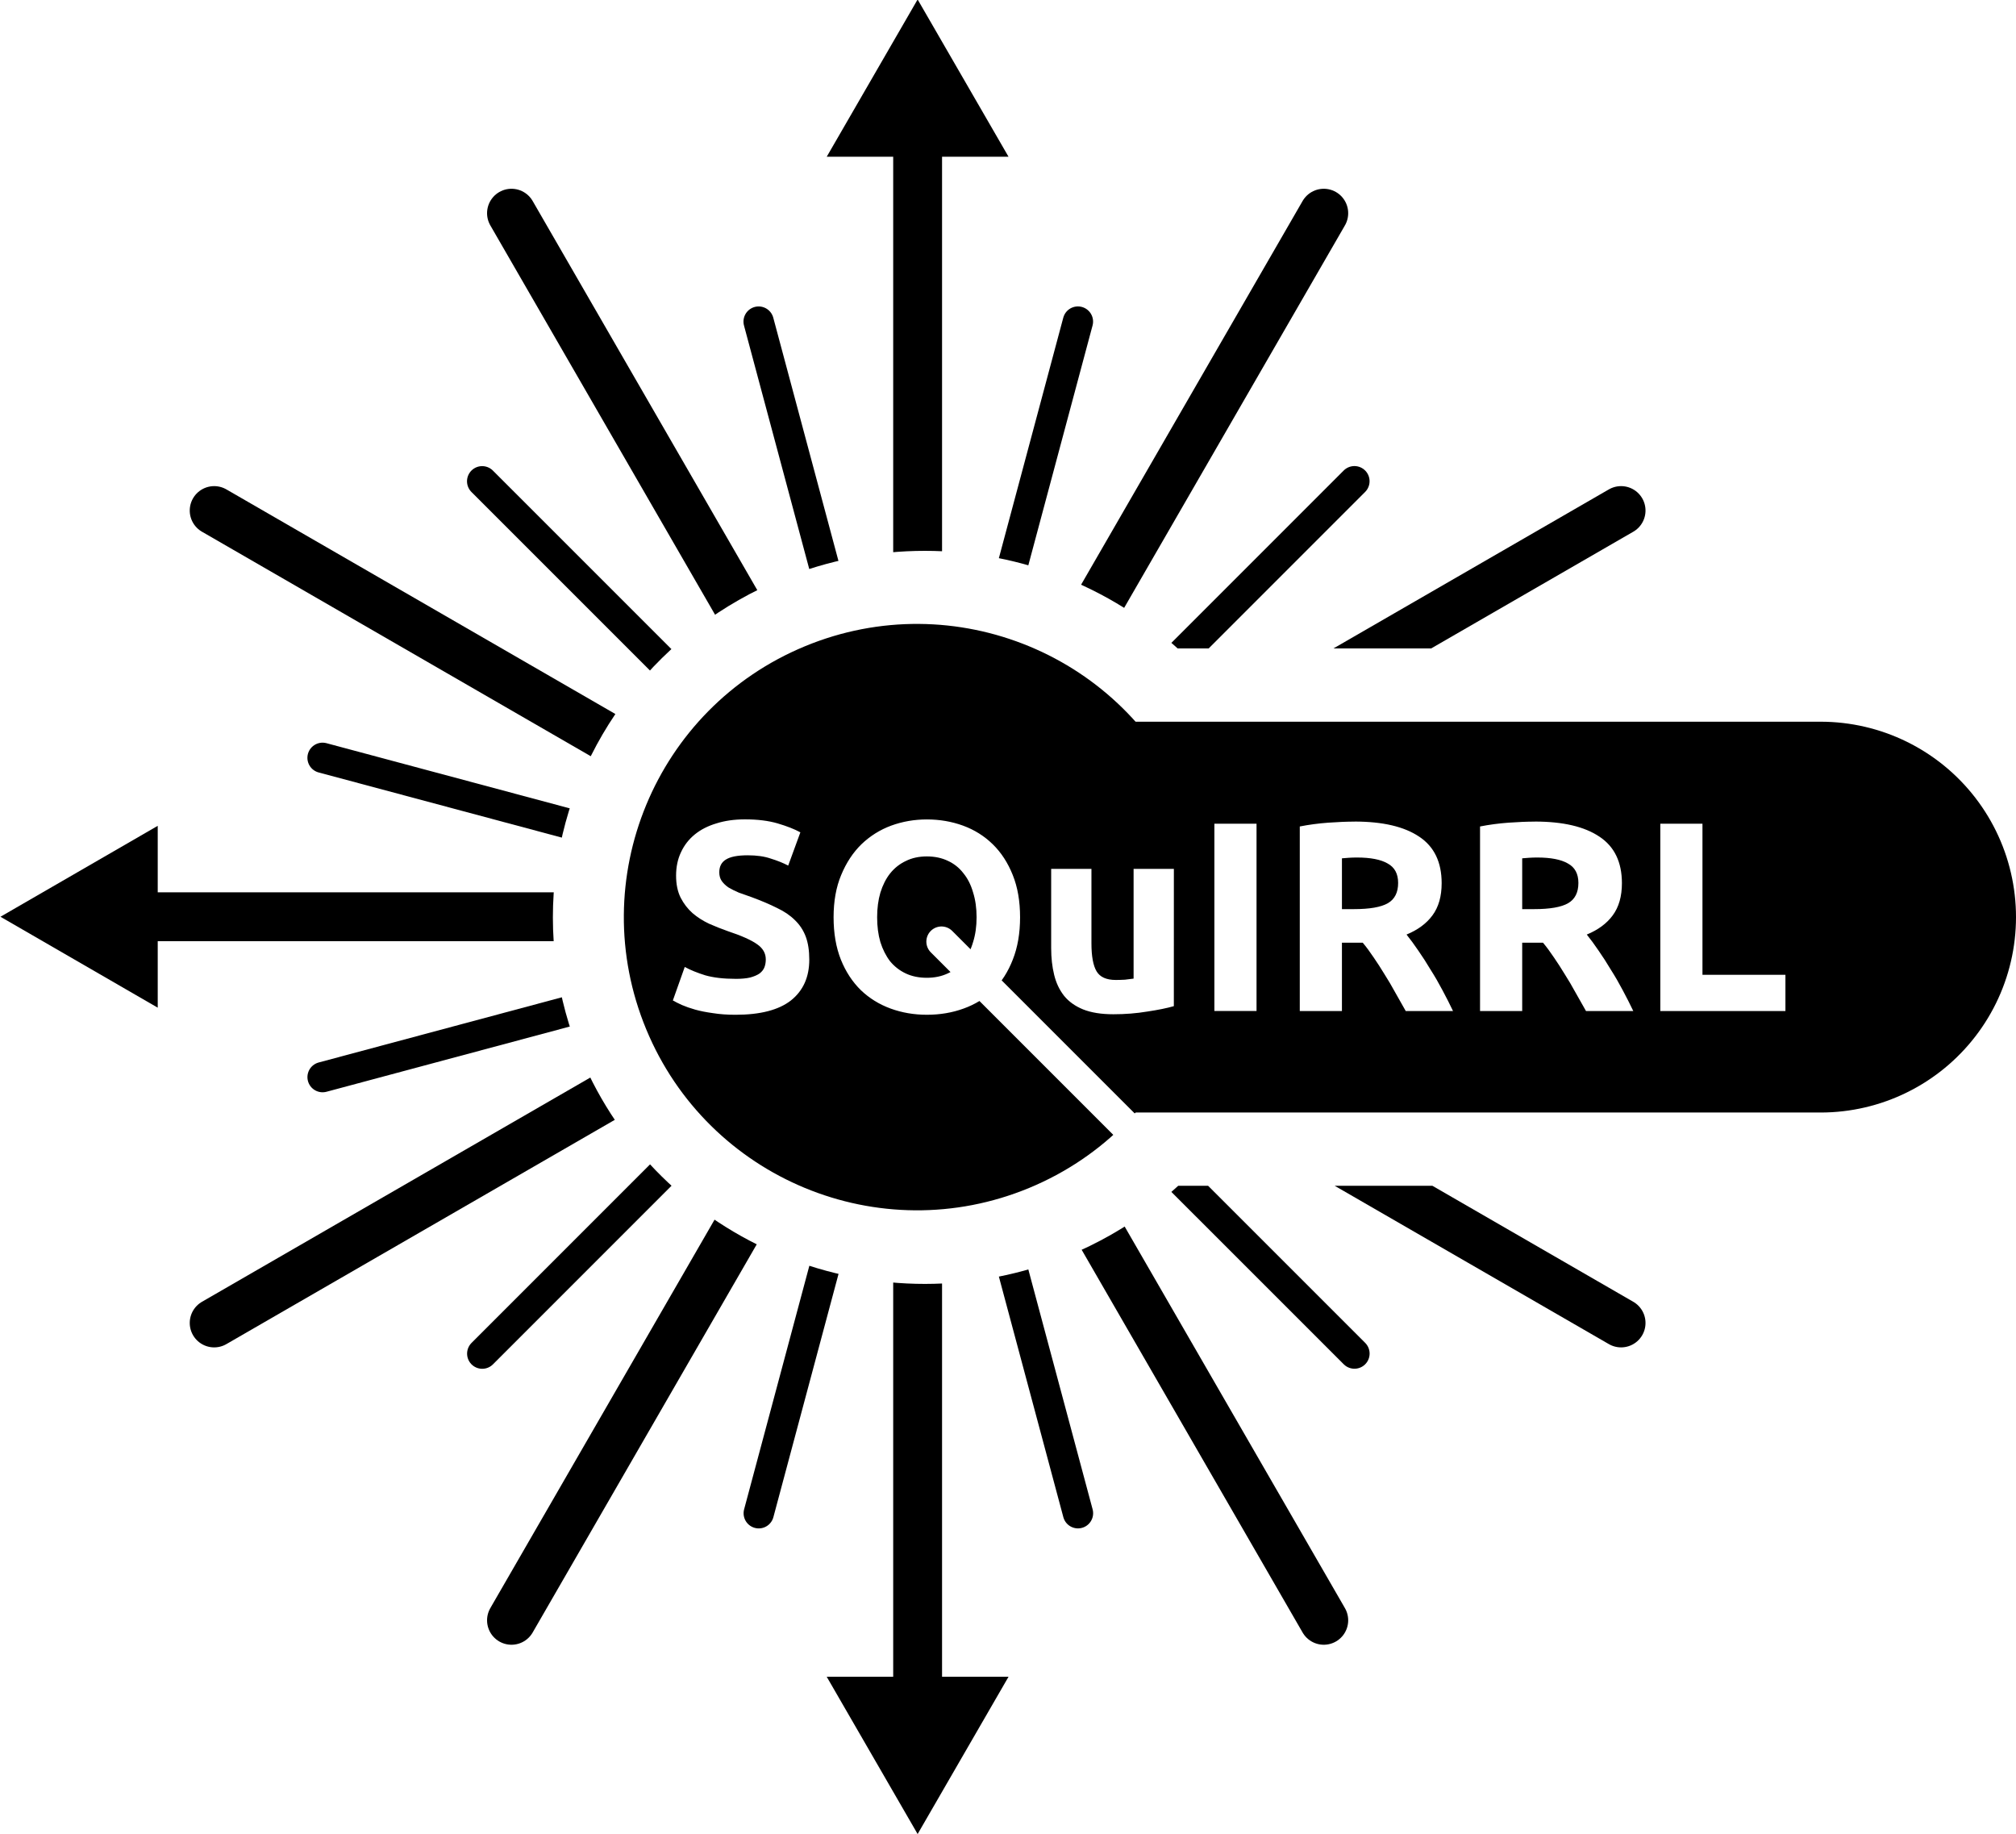 <?xml version="1.0" encoding="UTF-8" standalone="no"?>
<!-- Created with Inkscape (http://www.inkscape.org/) -->

<svg
   width="82.547"
   height="75.094"
   viewBox="0 0 82.547 75.094"
   version="1.1"
   id="svg1"
   xml:space="preserve"
   xmlns:xlink="http://www.w3.org/1999/xlink"
   xmlns="http://www.w3.org/2000/svg"
   xmlns:svg="http://www.w3.org/2000/svg"><defs
     id="defs1"><marker
       style="overflow:visible"
       id="marker3"
       refX="0"
       refY="0"
       orient="auto-start-reverse"
       markerWidth="1"
       markerHeight="1"
       viewBox="0 0 1 1"
       preserveAspectRatio="xMidYMid"
       markerUnits="userSpaceOnUse"><path
         transform="scale(0.5)"
         style="fill:context-stroke;fill-rule:evenodd;stroke:context-stroke;stroke-width:1pt"
         d="M 5.77,0 -2.88,5 V -5 Z"
         id="path3" /></marker><marker
       style="overflow:visible"
       id="marker2"
       refX="0"
       refY="0"
       orient="auto-start-reverse"
       markerWidth="1"
       markerHeight="1"
       viewBox="0 0 1 1"
       preserveAspectRatio="xMidYMid"
       markerUnits="userSpaceOnUse"><path
         transform="scale(0.5)"
         style="fill:context-stroke;fill-rule:evenodd;stroke:context-stroke;stroke-width:1pt"
         d="M 5.77,0 -2.88,5 V -5 Z"
         id="path2" /></marker><marker
       style="overflow:visible"
       id="marker1"
       refX="0"
       refY="0"
       orient="auto-start-reverse"
       markerWidth="1"
       markerHeight="1"
       viewBox="0 0 1 1"
       preserveAspectRatio="xMidYMid"
       markerUnits="userSpaceOnUse"><path
         transform="scale(0.5)"
         style="fill:context-stroke;fill-rule:evenodd;stroke:context-stroke;stroke-width:1pt"
         d="M 5.77,0 -2.88,5 V -5 Z"
         id="path1" /></marker><marker
       style="overflow:visible"
       id="Triangle"
       refX="0"
       refY="0"
       orient="auto-start-reverse"
       markerWidth="1"
       markerHeight="1"
       viewBox="0 0 1 1"
       preserveAspectRatio="xMidYMid"
       markerUnits="userSpaceOnUse"><path
         transform="scale(0.5)"
         style="fill:context-stroke;fill-rule:evenodd;stroke:context-stroke;stroke-width:1pt"
         d="M 5.77,0 -2.88,5 V -5 Z"
         id="path135" /></marker><clipPath
       clipPathUnits="userSpaceOnUse"
       id="clipPath33"><path
         id="path33"
         style="display:none;fill:#ffffff;fill-rule:evenodd;stroke-width:2;stroke-linecap:round;stroke-linejoin:round;stroke-miterlimit:10;paint-order:stroke fill markers"
         d="M 95.537,148.055 A 12.598,12.41 22.5 0 1 83.033,160.427 12.598,12.41 22.5 0 1 70.396,147.923 12.598,12.41 22.5 0 1 82.9,135.551 12.598,12.41 22.5 0 1 95.537,148.055 Z" /><path
         id="lpe_path-effect34"
         style="display:block;fill:#ffffff;fill-rule:evenodd;stroke-width:2;stroke-linecap:round;stroke-linejoin:round;stroke-miterlimit:10;paint-order:stroke fill markers"
         class="powerclip"
         d="M 49.093,114.217 H 116.494 v 67.401 H 49.093 Z m 46.444,33.838 a 12.598,12.41 22.5 0 0 -12.636,-12.504 12.598,12.41 22.5 0 0 -12.504,12.372 12.598,12.41 22.5 0 0 12.636,12.504 12.598,12.41 22.5 0 0 12.504,-12.372 z" /></clipPath><clipPath
       clipPathUnits="userSpaceOnUse"
       id="clipPath35"><path
         id="path35"
         style="display:none;fill:#ffffff;fill-rule:evenodd;stroke-width:20;paint-order:stroke fill markers"
         d="m 60.508,145.509 h 41 v 22 H 60.508 Z"
         clip-path="none" /><path
         id="lpe_path-effect35"
         style="display:block;fill:#ffffff;fill-rule:evenodd;stroke-width:20;paint-order:stroke fill markers"
         class="powerclip"
         d="m 18.961,113.962 h 85.094 v 85.094 H 18.961 Z m 41.547,31.547 v 22 h 41 v -22 z" /></clipPath></defs><g
     id="layer1"
     clip-path="none"
     transform="translate(-23.961,-118.962)"
     style="display:inline"><g
       id="g35"
       clip-path="url(#clipPath35)"><g
         id="g15"
         clip-path="url(#clipPath33)"
         style="display:inline;stroke-width:0.827"
         transform="matrix(1.117,-0.463,0.463,1.117,-99.361,29.63)"><g
           id="g12"
           transform="matrix(0.924,0.383,-0.383,0.924,86.05,-42.945)"
           style="display:inline;stroke-width:0.817"><path
             style="fill:#808080;fill-opacity:1;stroke:#000000;stroke-width:1.654;stroke-linecap:round;stroke-linejoin:miter;stroke-dasharray:none;stroke-opacity:1;marker-start:url(#marker1);marker-end:url(#Triangle)"
             d="m 70,150 0,55"
             id="path10" /><path
             style="fill:#808080;fill-opacity:1;stroke:#000000;stroke-width:1.654;stroke-linecap:round;stroke-linejoin:miter;stroke-dasharray:none;stroke-opacity:1;marker-start:url(#marker2);marker-end:url(#marker3)"
             d="m 97.5,177.5 h -55"
             id="use10" /><path
             style="fill:#808080;fill-opacity:1;stroke:#000000;stroke-width:1.654;stroke-linecap:round;stroke-linejoin:miter;stroke-dasharray:none;stroke-opacity:1"
             d="M 83.75,153.684 56.25,201.316"
             id="use11" /><path
             style="fill:#808080;fill-opacity:1;stroke:#000000;stroke-width:1.654;stroke-linecap:round;stroke-linejoin:miter;stroke-dasharray:none;stroke-opacity:1"
             d="M 83.75,201.316 56.25,153.684"
             id="use12" /><use
             x="0"
             y="0"
             xlink:href="#use11"
             id="use4"
             transform="rotate(30,70,177.5)"
             style="stroke-width:1.654;stroke-dasharray:none" /><use
             x="0"
             y="0"
             xlink:href="#use12"
             id="use5"
             transform="rotate(-30,70,177.5)"
             style="stroke-width:0.817" /></g><g
           id="g12-3"
           transform="matrix(0.099,0.753,-0.753,0.099,210.865,78.679)"
           style="display:inline;stroke-width:1.351;stroke-dasharray:none"><path
             style="fill:#808080;fill-opacity:1;stroke:#000000;stroke-width:1.351;stroke-linecap:round;stroke-linejoin:miter;stroke-dasharray:none;stroke-opacity:1"
             d="M 87.83,198.561 48.939,159.67"
             id="use10-8" /><use
             x="0"
             y="0"
             xlink:href="#use10-8"
             id="use6"
             transform="rotate(30,68.384,179.116)"
             style="stroke-width:1.351;stroke-dasharray:none" /><use
             x="0"
             y="0"
             xlink:href="#use6"
             id="use7"
             transform="rotate(30,68.384,179.116)"
             style="stroke-width:1.351;stroke-dasharray:none" /><use
             x="0"
             y="0"
             xlink:href="#use7"
             id="use8"
             transform="rotate(30,68.384,179.116)"
             style="stroke-width:1.351;stroke-dasharray:none" /><use
             x="0"
             y="0"
             xlink:href="#use8"
             id="use9"
             transform="rotate(30,68.384,179.116)"
             style="stroke-width:1.351;stroke-dasharray:none" /><use
             x="0"
             y="0"
             xlink:href="#use9"
             id="use13"
             transform="rotate(30,68.384,179.116)"
             style="stroke-width:1.351;stroke-dasharray:none" /></g></g></g><ellipse
       style="display:inline;fill:#000000;fill-opacity:1;fill-rule:evenodd;stroke:none;stroke-width:5.669;stroke-linecap:square;stroke-linejoin:round;stroke-miterlimit:10;paint-order:stroke fill markers"
       id="path9"
       cx="-3.067"
       cy="168.134"
       rx="12.001"
       ry="12.001"
       transform="rotate(-22.5)" /></g><g
     id="layer4"
     style="display:inline"
     transform="translate(-23.961,-118.962)"><path
       style="fill:#808080;fill-opacity:1;stroke:#000000;stroke-width:16;stroke-linecap:round;stroke-linejoin:miter;stroke-dasharray:none;stroke-opacity:1"
       d="m 98.508,156.509 -37,-2e-5"
       id="use10-6" /><path
       style="font-weight:bold;font-size:11.065px;line-height:1.25;font-family:Ubuntu;-inkscape-font-specification:'Ubuntu, Bold';text-align:center;text-anchor:middle;fill:#ffffff;stroke-width:0.265"
       d="m 54.078,159.037 q 0.365,0 0.598,-0.055 0.243,-0.066 0.387,-0.166 0.144,-0.111 0.199,-0.255 0.055,-0.144 0.055,-0.321 0,-0.376 -0.354,-0.62 -0.354,-0.255 -1.217,-0.542 -0.376,-0.133 -0.752,-0.299 -0.376,-0.177 -0.675,-0.432 -0.299,-0.266 -0.487,-0.631 -0.188,-0.376 -0.188,-0.907 0,-0.531 0.199,-0.952 0.199,-0.432 0.564,-0.73 0.365,-0.299 0.885,-0.454 0.52,-0.166 1.173,-0.166 0.775,0 1.339,0.166 0.564,0.166 0.929,0.365 l -0.498,1.361 q -0.321,-0.166 -0.719,-0.288 -0.387,-0.133 -0.941,-0.133 -0.62,0 -0.896,0.177 -0.266,0.166 -0.266,0.52 0,0.21 0.1,0.354 0.1,0.144 0.277,0.266 0.188,0.111 0.42,0.21 0.243,0.088 0.531,0.188 0.598,0.221 1.04,0.443 0.443,0.21 0.73,0.498 0.299,0.288 0.443,0.675 0.144,0.387 0.144,0.941 0,1.073 -0.752,1.671 -0.752,0.586 -2.268,0.586 -0.509,0 -0.918,-0.066 -0.409,-0.055 -0.73,-0.144 -0.31,-0.088 -0.542,-0.188 -0.221,-0.1 -0.376,-0.188 l 0.487,-1.372 q 0.343,0.188 0.841,0.343 0.509,0.144 1.239,0.144 z m 5.798,-2.523 q 0,0.564 0.133,1.018 0.144,0.454 0.398,0.786 0.266,0.321 0.642,0.498 0.376,0.177 0.863,0.177 0.476,0 0.852,-0.177 0.387,-0.177 0.642,-0.498 0.266,-0.332 0.398,-0.786 0.144,-0.454 0.144,-1.018 0,-0.564 -0.144,-1.018 -0.133,-0.465 -0.398,-0.786 -0.254,-0.332 -0.642,-0.509 -0.376,-0.177 -0.852,-0.177 -0.487,0 -0.863,0.188 -0.376,0.177 -0.642,0.509 -0.254,0.321 -0.398,0.786 -0.133,0.454 -0.133,1.007 z m 5.853,0 q 0,0.985 -0.299,1.737 -0.288,0.741 -0.797,1.25 -0.509,0.498 -1.217,0.752 -0.697,0.254 -1.505,0.254 -0.786,0 -1.483,-0.254 -0.697,-0.255 -1.217,-0.752 -0.52,-0.509 -0.819,-1.25 -0.299,-0.752 -0.299,-1.737 0,-0.985 0.31,-1.726 0.31,-0.752 0.83,-1.261 0.531,-0.509 1.217,-0.763 0.697,-0.254 1.461,-0.254 0.786,0 1.483,0.254 0.697,0.255 1.217,0.763 0.52,0.509 0.819,1.261 0.299,0.741 0.299,1.726 z m 6.296,3.64 q -0.42,0.122 -1.084,0.221 -0.664,0.111 -1.394,0.111 -0.741,0 -1.239,-0.199 -0.487,-0.199 -0.775,-0.553 -0.288,-0.365 -0.409,-0.863 -0.122,-0.498 -0.122,-1.095 v -3.242 h 1.649 v 3.043 q 0,0.797 0.21,1.151 0.21,0.354 0.786,0.354 0.177,0 0.376,-0.011 0.199,-0.022 0.354,-0.044 v -4.492 h 1.649 z m 1.66,-7.469 h 1.726 v 7.668 h -1.726 z m 5.743,-0.088 q 1.726,0 2.645,0.62 0.918,0.609 0.918,1.903 0,0.808 -0.376,1.317 -0.365,0.498 -1.062,0.786 0.232,0.288 0.487,0.664 0.254,0.365 0.498,0.775 0.254,0.398 0.487,0.841 0.232,0.432 0.432,0.852 h -1.936 q -0.21,-0.376 -0.432,-0.763 -0.21,-0.387 -0.443,-0.752 -0.221,-0.365 -0.443,-0.686 -0.221,-0.332 -0.443,-0.598 h -0.852 v 2.799 h -1.726 v -7.557 q 0.564,-0.111 1.162,-0.155 0.609,-0.044 1.084,-0.044 z m 0.1,1.472 q -0.188,0 -0.343,0.011 -0.144,0.011 -0.277,0.022 v 2.08 h 0.487 q 0.974,0 1.394,-0.243 0.42,-0.243 0.42,-0.83 0,-0.564 -0.432,-0.797 -0.42,-0.243 -1.25,-0.243 z m 7.281,-1.472 q 1.726,0 2.645,0.62 0.918,0.609 0.918,1.903 0,0.808 -0.376,1.317 -0.365,0.498 -1.062,0.786 0.232,0.288 0.487,0.664 0.254,0.365 0.498,0.775 0.254,0.398 0.487,0.841 0.232,0.432 0.432,0.852 h -1.936 q -0.21,-0.376 -0.432,-0.763 -0.21,-0.387 -0.443,-0.752 -0.221,-0.365 -0.443,-0.686 -0.221,-0.332 -0.443,-0.598 h -0.852 v 2.799 h -1.726 v -7.557 q 0.564,-0.111 1.162,-0.155 0.609,-0.044 1.084,-0.044 z m 0.1,1.472 q -0.188,0 -0.343,0.011 -0.144,0.011 -0.277,0.022 v 2.08 h 0.487 q 0.974,0 1.394,-0.243 0.42,-0.243 0.42,-0.83 0,-0.564 -0.432,-0.797 -0.42,-0.243 -1.25,-0.243 z m 10.158,4.802 v 1.483 h -5.123 v -7.668 h 1.726 v 6.185 z"
       id="text2"
       aria-label="SOuIRRL" /><path
       style="fill:#808080;fill-opacity:1;stroke:#ffffff;stroke-width:1.24;stroke-linecap:round;stroke-linejoin:miter;stroke-dasharray:none;stroke-opacity:1"
       d="m 62.511,157.512 7.483,7.483"
       id="use9-2" /></g></svg>
